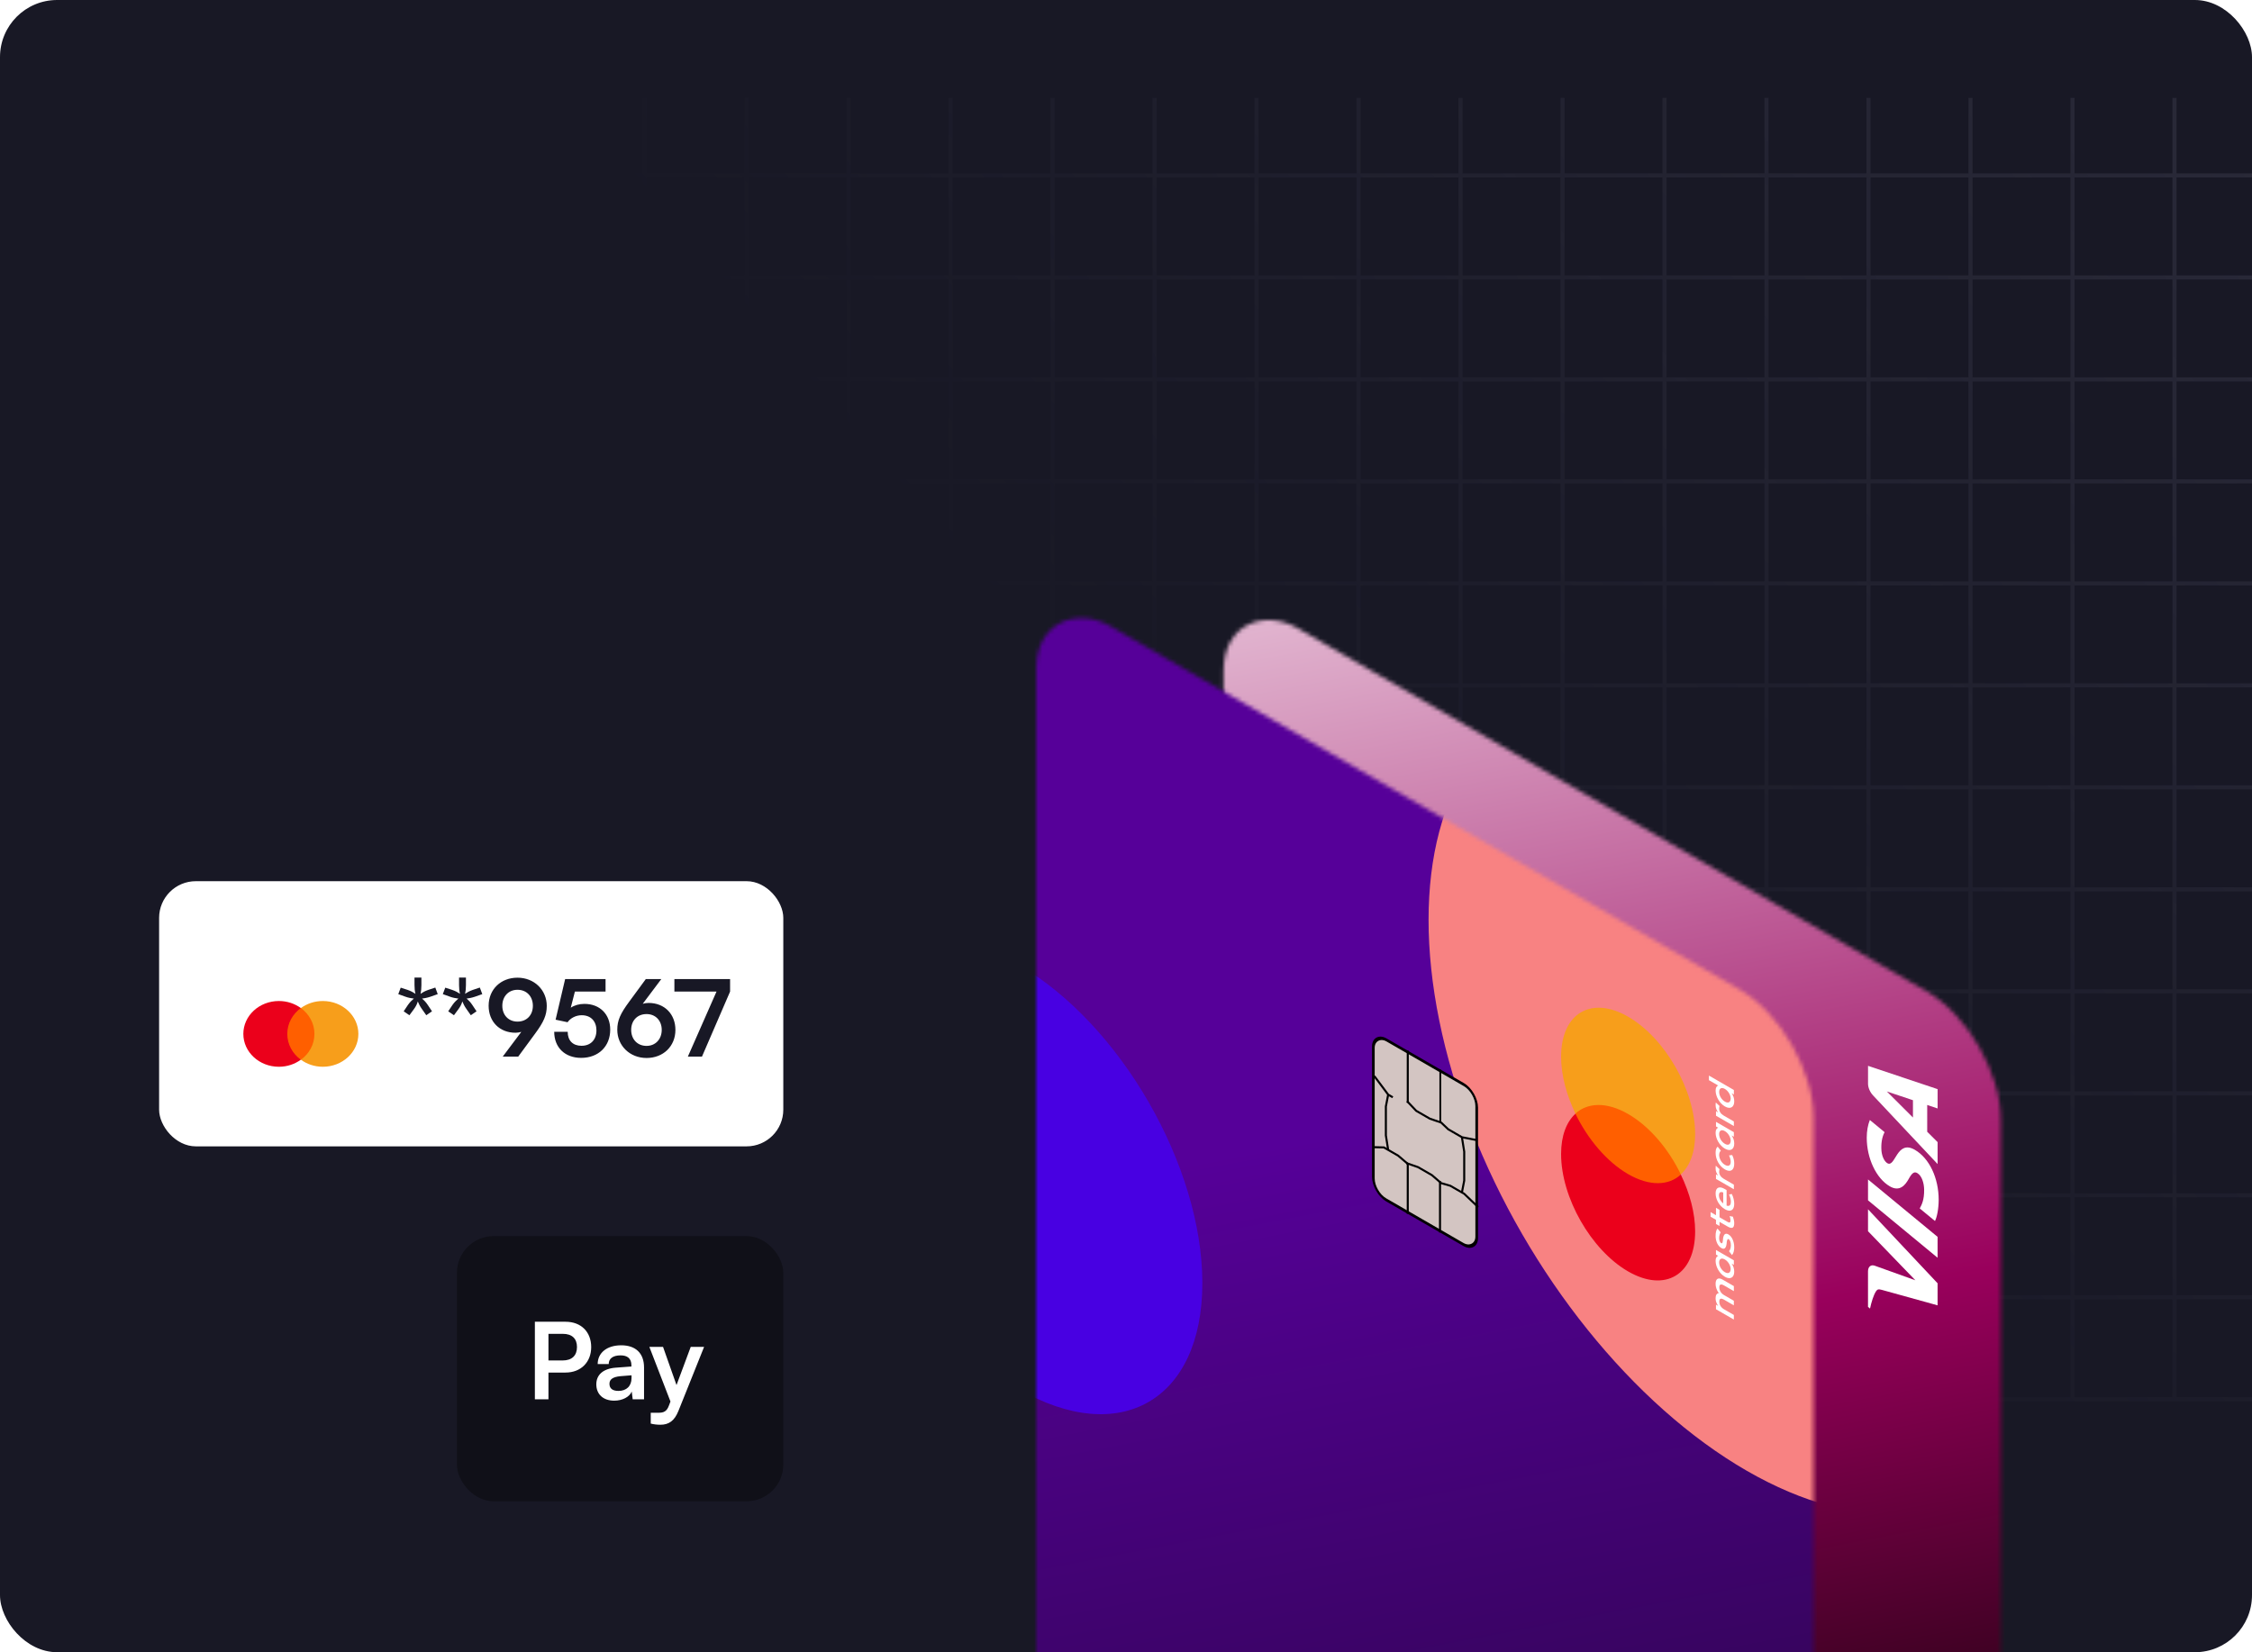 <?xml version="1.0" encoding="UTF-8"?> <svg xmlns="http://www.w3.org/2000/svg" width="552" height="405" viewBox="0 0 552 405" fill="none"><g clip-path="url(#clip0_733_1805)"><rect width="552" height="405" rx="14" fill="#181825"></rect><path opacity="0.3" d="M-216 43H1065M-216 68H1065M-216 93H1065M-216 118H1065M-216 143H1065M-216 168H1065M-216 193H1065M-216 218H1065M-216 243H1065M-216 268H1065M-216 293H1065M-216 318H1065M-216 343H1065M-192 24V343M-167 24V343M-142 24V343M-117 24V343M-92 24V343M-67 24V343M-42 24V343M-17 24V343M8 24V343M33 24V343M58 24V343M83 24V343M108 24V343M133 24V343M158 24V343M183 24V343M208 24V343M233 24V343M258 24V343M283 24V343M308 24V343M333 24V343M358 24V343M383 24V343M408 24V343M433 24V343M458 24V343M483 24V343M508 24V343M533 24V343M558 24V343M583 24V343M608 24V343M633 24V343M658 24V343M683 24V343M708 24V343M733 24V343M758 24V343M783 24V343M808 24V343M833 24V343M858 24V343M883 24V343M908 24V343M933 24V343M958 24V343M983 24V343M1008 24V343M1033 24V343M1058 24V343" stroke="url(#paint0_radial_733_1805)"></path><mask id="mask0_733_1805" style="mask-type:alpha" maskUnits="userSpaceOnUse" x="299" y="151" width="192" height="455"><rect width="360" height="220" rx="21" transform="matrix(0 -1 0.866 0.5 299.906 503.495)" fill="#D9D9D9"></rect></mask><g mask="url(#mask0_733_1805)"><g filter="url(#filter0_f_733_1805)"><rect width="464.187" height="283.167" rx="21" transform="matrix(-0 1 -0.866 -0.5 505.358 209.869)" fill="url(#paint1_linear_733_1805)"></rect></g></g><path d="M457.88 296.426L474.933 314.562L474.932 319.972L461.32 316.196C460.483 315.961 460.176 315.998 459.823 316.549C459.247 317.447 458.708 319.168 458.371 320.76L457.877 320.354L457.878 311.644C457.878 311.075 458.053 310.625 458.372 310.376C458.691 310.128 459.132 310.096 459.617 310.288L469.486 313.828L457.88 301.802L457.88 296.426ZM469.369 281.855C464.867 279.235 464.618 286.334 462.607 285.123C461.995 284.754 461.344 283.703 461.178 282.129C461.037 280.315 461.301 278.723 461.943 277.521L458.326 274.536C457.83 275.781 457.573 277.254 457.568 278.887C457.568 283.946 459.888 288.846 463.207 290.793C465.662 292.242 467.029 290.458 467.848 288.991C468.683 287.477 469.22 287.117 469.967 287.558C471.113 288.233 471.616 290.099 471.636 291.583C471.67 294.176 471.037 295.303 470.559 296.22L474.295 299.302C474.768 298.38 475.183 296.412 475.201 294.135C475.202 288.758 472.913 283.919 469.369 281.855ZM474.937 271.711L474.938 266.976L457.884 261.263L457.884 265.634C457.88 266.099 457.997 266.624 458.22 267.142C458.443 267.659 458.762 268.145 459.135 268.536L474.936 285.335L474.936 279.961L472.389 277.422L472.389 270.855L474.937 271.711ZM468.894 273.932L462.491 267.543L468.895 269.688L468.894 273.932ZM457.881 289.113L474.934 303.187L474.933 308.307L457.88 294.228L457.881 289.113Z" fill="white"></path><path d="M325.281 493.06L319.336 493.549L319.336 491.789L323.341 491.525C323.577 491.501 323.771 491.517 324.006 491.525C323.757 491.237 323.674 491.157 323.341 490.757L319.337 485.885L319.337 484.173L325.281 491.492L329.355 493.844L329.355 495.412L325.281 493.06ZM325.961 488.991C323.868 487.784 322.4 485.208 322.4 482.856C322.4 480.52 323.869 479.64 325.962 480.847C328.054 482.055 329.523 484.631 329.522 486.967C329.522 489.319 328.053 490.199 325.961 488.991ZM325.961 487.471C327.374 488.287 328.358 487.815 328.358 486.295C328.359 484.791 327.375 483.167 325.961 482.351C324.548 481.536 323.564 482.024 323.564 483.528C323.564 485.048 324.547 486.656 325.961 487.471ZM322.581 472.17L322.581 470.682L329.358 474.594L329.357 475.938L328.332 475.506C329.039 476.362 329.523 477.682 329.523 478.834C329.523 480.658 328.456 481.066 326.793 480.106L322.581 477.674L322.581 476.17L326.364 478.354C327.819 479.194 328.373 478.794 328.373 477.642C328.373 476.266 327.611 475.074 326.156 474.234L322.581 472.17ZM322.527 464.148L323.718 464.836L323.718 465.508C323.718 466.932 324.466 468.244 325.769 468.996L329.358 471.067L329.358 472.571L322.595 468.668L322.596 467.26L323.621 467.756C322.914 467.028 322.443 465.972 322.443 464.9C322.443 464.628 322.471 464.42 322.527 464.148ZM329.359 462.37L319.34 456.587L319.341 452.171C319.341 449.915 320.339 449.115 321.988 450.067C323.138 450.731 323.914 451.754 324.329 453.146C324.69 452.074 325.494 451.882 326.685 452.57C328.348 453.53 329.36 455.506 329.359 457.794L329.359 462.37ZM320.546 452.963L320.546 455.715L323.761 457.57L323.761 454.722C323.761 453.426 323.152 452.339 322.112 451.739C321.115 451.163 320.546 451.603 320.546 452.963ZM324.939 455.274L324.939 458.25L328.153 460.106L328.154 457.13C328.154 455.786 327.558 454.69 326.519 454.09C325.521 453.514 324.939 453.946 324.939 455.274ZM322.529 444.144L323.721 444.832L323.721 445.504C323.72 446.928 324.469 448.24 325.771 448.992L329.36 451.063L329.36 452.567L322.598 448.664L322.598 447.256L323.623 447.752C322.917 447.024 322.446 445.968 322.446 444.896C322.446 444.624 322.473 444.416 322.529 444.144ZM329.527 444.957C329.527 446.637 328.709 447.157 327.476 446.445C326.229 445.725 325.453 444.205 325.328 442.293L325.162 439.733L324.968 439.621C323.832 438.966 323.43 439.518 323.43 440.574C323.43 441.838 323.915 442.838 324.732 443.31L324.732 444.622C323.319 443.806 322.391 441.926 322.391 439.91C322.391 437.974 323.278 437.174 325.107 438.229L329.361 440.685L329.361 441.965L328.266 441.493C329.042 442.341 329.527 443.693 329.527 444.957ZM328.516 443.941C328.516 442.517 327.712 441.189 326.437 440.453L326.077 440.245L326.215 442.325C326.326 443.717 326.769 444.517 327.435 444.901C328.155 445.317 328.516 444.917 328.516 443.941ZM329.362 437.258L329.362 438.762L322.585 434.851L322.585 433.491L323.625 433.931C322.849 432.987 322.392 431.731 322.392 430.627C322.392 428.563 323.487 428.251 325.219 429.251L329.362 431.642L329.362 433.146L325.51 430.923C324.138 430.131 323.584 430.547 323.583 431.699C323.583 433.107 324.456 434.427 325.773 435.187L329.362 437.258ZM329.529 426.679C329.529 428.951 328.06 429.479 325.995 428.287C323.917 427.088 322.392 424.816 322.393 422.496C322.393 421.296 322.85 420.552 323.682 420.504L319.164 417.896L319.164 416.408L329.363 422.295L329.363 423.639L328.13 423.055C329.058 424.103 329.529 425.431 329.529 426.679ZM328.351 425.695C328.352 424.159 327.368 422.647 325.954 421.831C324.569 421.032 323.571 421.4 323.571 422.936C323.57 424.472 324.568 425.944 325.954 426.743C327.353 427.551 328.351 427.231 328.351 425.695ZM329.364 414.246L329.364 415.814L319.345 410.031L319.345 408.463L327.092 407.015L319.346 402.543L319.346 400.975L329.365 406.758L329.365 408.326L321.618 409.775L329.364 414.246ZM329.532 402.288C329.532 403.968 328.714 404.488 327.481 403.776C326.234 403.057 325.458 401.537 325.333 399.625L325.167 397.065L324.973 396.953C323.837 396.297 323.435 396.849 323.435 397.905C323.435 399.169 323.92 400.169 324.737 400.641L324.737 401.953C323.324 401.137 322.395 399.257 322.396 397.241C322.396 395.305 323.283 394.505 325.112 395.561L329.366 398.016L329.366 399.296L328.271 398.824C329.047 399.672 329.532 401.024 329.532 402.288ZM328.52 401.272C328.521 399.848 327.717 398.52 326.442 397.785L326.082 397.577L326.22 399.657C326.331 401.049 326.774 401.849 327.439 402.232C328.16 402.648 328.52 402.248 328.52 401.272ZM329.367 394.589L329.366 396.093L322.59 392.182L322.59 390.838L323.477 391.206C322.84 390.438 322.396 389.35 322.397 388.246C322.397 387.03 322.923 386.47 323.769 386.558C322.923 385.702 322.397 384.454 322.397 383.238C322.397 381.446 323.367 380.918 324.933 381.822L329.368 384.381L329.368 385.853L325.252 383.478C324.185 382.862 323.575 383.198 323.575 384.254C323.575 385.39 324.268 386.542 325.348 387.166L329.367 389.485L329.367 390.973L325.237 388.59C324.17 387.974 323.588 388.31 323.588 389.366C323.588 390.502 324.267 391.646 325.348 392.27L329.367 394.589ZM329.535 379.176C329.534 381.48 328.093 382.233 325.987 381.017C323.866 379.793 322.398 377.393 322.398 375.121C322.398 372.897 323.729 372.209 325.738 373.369L326.223 373.649L326.236 379.705C327.664 380.417 328.454 380.009 328.454 378.521C328.454 377.353 328.038 376.345 327.262 375.641L327.262 374.233C328.717 375.457 329.535 377.24 329.535 379.176ZM323.493 375.753C323.493 377.065 324.172 378.289 325.363 379.169L325.364 374.657C324.241 374.009 323.493 374.425 323.493 375.753Z" fill="#FAFAFD"></path><mask id="mask1_733_1805" style="mask-type:alpha" maskUnits="userSpaceOnUse" x="254" y="151" width="191" height="454"><rect width="360" height="220" rx="21" transform="matrix(0 -1 0.866 0.5 254 503)" fill="#D9D9D9"></rect></mask><g mask="url(#mask1_733_1805)"><g filter="url(#filter1_f_733_1805)"><rect width="464.187" height="283.167" rx="21" transform="matrix(-0 1 -0.866 -0.5 459.453 209.374)" fill="url(#paint2_linear_733_1805)"></rect></g><g filter="url(#filter2_f_733_1805)"><circle cx="90" cy="90" r="90" transform="matrix(0 -1 0.866 0.5 350.163 315.489)" fill="#F88282"></circle></g><g filter="url(#filter3_f_733_1805)"><circle cx="90" cy="90" r="90" transform="matrix(0 -1 0.866 0.5 234.068 600.502)" fill="#D282F8"></circle></g><g filter="url(#filter4_f_733_1805)"><circle cx="52" cy="52" r="52" transform="matrix(0 -1 0.866 0.5 204.652 314.505)" fill="#4800E2"></circle></g></g><rect x="0.325" y="-0.188" width="39.25" height="29.25" rx="3.625" transform="matrix(0 -1 0.866 0.5 336.794 292.722)" fill="#D3C5C2" stroke="black" stroke-width="0.75"></rect><path d="M345.062 297.544L345.063 285.286" stroke="black" stroke-width="0.5"></path><path d="M361.728 279.42L360.043 279.092L358.357 278.765L356.672 277.792L354.987 276.82L353.255 275.174L350.494 274.226L348.809 273.253L347.124 272.281L344.896 269.919" stroke="black" stroke-width="0.5"></path><path d="M362.291 295.875L360.595 294.251L358.898 292.626L357.202 291.647L355.506 290.668L353.254 290.013L350.982 288.057L349.286 287.078L347.589 286.099L344.781 285.123" stroke="black" stroke-width="0.5"></path><path d="M336.873 281.204L339.208 281.261L340.959 282.272L342.71 283.282L345.055 285.281" stroke="black" stroke-width="0.5"></path><path d="M345.065 270.311L345.066 257.544" stroke="black" stroke-width="0.5"></path><path d="M352.97 302.108L352.971 289.521" stroke="black" stroke-width="0.5"></path><path d="M358.337 292.302L358.902 289.402L358.903 285.531L358.903 282.306L358.338 278.754" stroke="black" stroke-width="0.5"></path><path d="M340.262 281.87L339.698 278.318L339.698 274.447L339.699 271.221L340.264 268.321" stroke="black" stroke-width="0.5"></path><path d="M336.875 263.784L338.57 266.053L340.264 268.321L341.394 268.973" stroke="black" stroke-width="0.5"></path><line y1="-0.25" x2="12.903" y2="-0.25" transform="matrix(0 -1 0.866 0.5 353.255 275.175)" stroke="black" stroke-width="0.5"></line><path d="M386.161 281.423L386.163 264.541L411.994 279.451L411.992 296.333L386.161 281.423Z" fill="#FF5F00"></path><path d="M424.993 315.254L422.255 313.673C421.205 313.067 420.52 313.423 420.52 314.709C420.52 315.352 420.703 316.154 421.296 316.979C420.794 317.064 420.52 317.442 420.52 318.246C420.52 318.782 420.656 319.397 421.158 320.115L420.611 319.799L420.611 320.925L424.992 323.454L424.992 322.328L422.573 320.932C421.797 320.484 421.432 319.791 421.432 319.041C421.432 318.291 421.843 318.152 422.573 318.574L424.992 319.97L424.992 318.844L422.574 317.448C421.798 317 421.433 316.254 421.433 315.557C421.433 314.807 421.844 314.669 422.574 315.09L424.993 316.486L424.993 315.254V315.254ZM420.614 296.057L420.613 297.879L419.29 297.116L419.29 298.241L420.613 299.005L420.613 300.023L421.48 300.524L421.48 299.505L423.488 300.665C424.492 301.244 425.086 301.104 425.086 299.818C425.086 299.335 424.949 298.721 424.767 298.24L423.945 298.088C424.127 298.514 424.173 298.916 424.173 299.184C424.173 299.72 423.899 299.776 423.443 299.513L421.48 298.38L421.48 296.558L420.614 296.057V296.057ZM420.523 286.465C420.523 287.108 420.797 287.695 421.162 288.173L420.614 287.857L420.614 288.983L424.995 291.512L424.996 290.386L422.531 288.964C421.801 288.542 421.39 287.93 421.39 287.233C421.39 287.019 421.436 286.777 421.482 286.589L420.569 285.741C420.523 285.929 420.523 286.251 420.523 286.465L420.523 286.465ZM420.978 301.145C420.658 301.497 420.522 302.168 420.521 302.972C420.521 304.258 421.069 305.431 421.936 305.932C422.666 306.354 423.077 305.947 423.214 304.901L423.26 304.392C423.351 303.855 423.488 303.612 423.716 303.744C424.036 303.928 424.264 304.489 424.264 305.239C424.264 305.989 424.035 306.447 423.807 306.691L424.537 307.648C424.902 307.269 425.085 306.571 425.085 305.767C425.085 304.266 424.492 303.066 423.671 302.592C422.895 302.144 422.484 302.604 422.347 303.597L422.301 304.106C422.255 304.562 422.164 304.885 421.891 304.727C421.571 304.542 421.389 304.062 421.389 303.472C421.389 302.829 421.617 302.318 421.754 302.075L420.978 301.145V301.145ZM420.525 270.976C420.525 271.619 420.799 272.206 421.164 272.685L420.616 272.369L420.616 273.494L424.997 276.023L424.997 274.898L422.533 273.475C421.803 273.054 421.392 272.442 421.392 271.745C421.392 271.53 421.438 271.289 421.483 271.101L420.571 270.252C420.525 270.44 420.525 270.762 420.525 270.976V270.976ZM422.805 286.656C424.129 287.42 425.087 286.902 425.087 285.24C425.088 284.49 424.951 283.875 424.586 283.129L423.81 283.217C424.084 283.803 424.22 284.311 424.22 284.793C424.22 285.705 423.673 286.032 422.805 285.531C421.984 285.057 421.436 284.098 421.391 283.16C421.391 282.678 421.528 282.328 421.802 282.058L421.026 281.074C420.661 281.399 420.524 281.856 420.524 282.606C420.524 284.268 421.482 285.893 422.805 286.656ZM422.806 276.259L420.616 274.995L420.616 276.12L421.163 276.436C420.753 276.575 420.524 276.979 420.524 277.676C420.524 279.122 421.482 280.801 422.806 281.565C424.129 282.329 425.088 281.757 425.088 280.31C425.088 279.559 424.86 278.892 424.449 278.333L424.997 278.649L424.997 277.524L422.806 276.259V276.259ZM422.806 280.386C422.03 279.938 421.391 278.98 421.391 278.015C421.392 277.104 421.985 276.803 422.806 277.278C423.582 277.725 424.221 278.737 424.221 279.649C424.175 280.587 423.582 280.834 422.806 280.386V280.386ZM420.523 292.521C420.522 294.022 421.435 295.62 422.804 296.411C424.173 297.201 425.086 296.656 425.086 295.102C425.086 294.351 424.904 293.496 424.493 292.669L423.809 292.81C424.083 293.397 424.265 294.038 424.265 294.574C424.265 295.271 423.991 295.809 423.215 295.522L423.215 291.717L422.85 291.506C421.436 290.636 420.523 291.074 420.523 292.521L420.523 292.521ZM421.344 292.995C421.344 292.299 421.709 292.027 422.394 292.315L422.394 294.995C421.8 294.545 421.344 293.799 421.344 292.995ZM422.808 265.916L418.883 263.65L418.883 264.776L421.164 266.093C420.754 266.231 420.526 266.635 420.525 267.332C420.525 268.779 421.484 270.458 422.807 271.221C424.13 271.985 425.089 271.413 425.089 269.966C425.089 269.216 424.861 268.548 424.45 267.989L424.998 268.306L424.998 267.18L422.808 265.916V265.916ZM422.807 270.042C422.031 269.594 421.392 268.636 421.393 267.672C421.393 266.76 421.986 266.46 422.807 266.934C423.583 267.382 424.222 268.394 424.222 269.305C424.176 270.243 423.583 270.49 422.807 270.042V270.042ZM422.803 307.665L420.612 306.401L420.612 307.526L421.16 307.842C420.749 307.981 420.521 308.385 420.521 309.082C420.521 310.529 421.479 312.207 422.802 312.971C424.126 313.735 425.084 313.163 425.084 311.716C425.085 310.965 424.857 310.298 424.446 309.739L424.993 310.055L424.993 308.93L422.803 307.665V307.665ZM422.802 311.846C422.027 311.398 421.388 310.44 421.388 309.475C421.388 308.564 421.981 308.263 422.803 308.737C423.579 309.185 424.217 310.197 424.217 311.108C424.171 312.046 423.578 312.294 422.802 311.846V311.846Z" fill="white"></path><path d="M399.077 287.807C393.829 284.777 389.174 279.196 386.162 273.01C383.971 275.014 382.647 278.377 382.647 282.879C382.646 293.544 389.992 306.414 399.074 311.656C408.156 316.898 415.505 312.511 415.506 301.845C415.506 297.344 414.183 292.453 411.993 287.919C409.026 290.655 404.325 290.836 399.077 287.807V287.807Z" fill="#EB001B"></path><path d="M399.081 249.22C408.163 254.462 415.51 267.332 415.509 277.997C415.508 282.499 414.184 285.861 411.993 287.866C408.982 281.626 404.327 276.098 399.078 273.069C393.83 270.04 389.175 270.247 386.162 272.957C383.972 268.423 382.649 263.532 382.649 259.031C382.65 248.365 390.045 244.004 399.081 249.22L399.081 249.22Z" fill="#F79E1B"></path><rect x="39" y="216" width="153" height="65" rx="9" fill="white"></rect><rect x="112" y="303" width="80" height="65" rx="9" fill="#101018"></rect><path d="M138.62 336.448H134.434V343H131.106V323.994H138.62C142.442 323.994 144.912 326.49 144.912 330.208C144.912 333.874 142.416 336.448 138.62 336.448ZM137.97 326.958H134.434V333.484H137.918C140.206 333.484 141.428 332.262 141.428 330.182C141.428 328.102 140.18 326.958 137.97 326.958ZM150.558 343.338C147.828 343.338 146.164 341.752 146.164 339.334C146.164 336.968 147.88 335.486 150.922 335.252L154.77 334.966V334.68C154.77 332.938 153.73 332.236 152.118 332.236C150.246 332.236 149.206 333.016 149.206 334.368H146.502C146.502 331.586 148.79 329.766 152.274 329.766C155.732 329.766 157.864 331.638 157.864 335.2V343H155.082L154.848 341.102C154.302 342.428 152.56 343.338 150.558 343.338ZM151.598 340.946C153.548 340.946 154.796 339.776 154.796 337.8V337.124L152.118 337.332C150.142 337.514 149.388 338.164 149.388 339.204C149.388 340.374 150.168 340.946 151.598 340.946ZM159.506 348.954V346.302H161.404C162.652 346.302 163.432 346.016 163.978 344.508L164.342 343.546L159.168 330.156H162.522L165.824 339.516L169.308 330.156H172.584L166.292 345.86C165.33 348.252 163.978 349.24 161.872 349.24C160.988 349.24 160.208 349.136 159.506 348.954Z" fill="white"></path><path d="M99.366 244.31L97.624 243.686L98.222 242.1L99.912 242.646C100.796 242.958 101.29 243.244 101.836 243.608C101.68 242.984 101.602 242.36 101.602 241.476V239.63H103.292V241.476C103.292 242.36 103.214 243.01 103.084 243.608C103.578 243.27 104.098 242.958 104.982 242.646L106.698 242.074L107.296 243.686L105.528 244.31C104.696 244.596 104.02 244.7 103.448 244.778C103.994 245.246 104.384 245.636 104.852 246.338L105.892 247.898L104.488 248.86L103.448 247.378C102.902 246.624 102.642 246.026 102.408 245.48C102.226 246.156 101.888 246.78 101.446 247.378L100.354 248.86L98.95 247.898L99.99 246.338C100.51 245.61 100.926 245.22 101.446 244.778C100.718 244.674 100.146 244.596 99.366 244.31ZM110.284 244.31L108.542 243.686L109.14 242.1L110.83 242.646C111.714 242.958 112.208 243.244 112.754 243.608C112.598 242.984 112.52 242.36 112.52 241.476V239.63H114.21V241.476C114.21 242.36 114.132 243.01 114.002 243.608C114.496 243.27 115.016 242.958 115.9 242.646L117.616 242.074L118.214 243.686L116.446 244.31C115.614 244.596 114.938 244.7 114.366 244.778C114.912 245.246 115.302 245.636 115.77 246.338L116.81 247.898L115.406 248.86L114.366 247.378C113.82 246.624 113.56 246.026 113.326 245.48C113.144 246.156 112.806 246.78 112.364 247.378L111.272 248.86L109.868 247.898L110.908 246.338C111.428 245.61 111.844 245.22 112.364 244.778C111.636 244.674 111.064 244.596 110.284 244.31ZM131.134 253.41L127.026 259H123.23L127.78 252.942C127.312 253.072 126.818 253.15 126.35 253.15C122.424 253.15 119.772 250.394 119.772 246.546C119.772 242.49 122.788 239.656 126.844 239.656C130.952 239.656 134.02 242.672 134.02 246.572C134.02 248.86 133.266 250.524 131.134 253.41ZM130.614 246.546C130.614 244.232 129.08 242.62 126.844 242.62C124.66 242.62 123.126 244.232 123.126 246.546C123.126 248.834 124.66 250.42 126.844 250.42C129.106 250.42 130.614 248.834 130.614 246.546ZM142.451 259.312C138.473 259.312 135.847 256.764 135.847 252.916H139.149C139.149 255.074 140.423 256.348 142.529 256.348C144.765 256.348 146.195 254.892 146.195 252.578C146.195 250.368 144.869 248.86 142.581 248.86C141.125 248.86 139.799 249.588 139.123 250.576L136.185 249.952L138.525 239.994H148.431V243.062H140.917L139.903 247.014C140.813 246.416 141.957 246.078 143.257 246.078C147.053 246.078 149.575 248.652 149.575 252.396C149.575 256.504 146.689 259.312 142.451 259.312ZM154.193 245.584L158.301 239.994H162.097L157.547 246.052C158.015 245.922 158.509 245.844 158.977 245.844C162.903 245.844 165.555 248.6 165.555 252.448C165.555 256.504 162.539 259.338 158.483 259.338C154.375 259.338 151.307 256.322 151.307 252.422C151.307 250.134 152.061 248.47 154.193 245.584ZM154.713 252.448C154.713 254.762 156.247 256.374 158.483 256.374C160.641 256.374 162.201 254.762 162.201 252.448C162.201 250.16 160.667 248.574 158.483 248.574C156.221 248.574 154.713 250.16 154.713 252.448ZM165.305 239.994H178.955V243.062L172.065 259H168.607L175.627 243.062H165.305V239.994Z" fill="#181825"></path><path d="M69.933 247.096H77.557V259.766H69.933V247.096Z" fill="#FF5F00"></path><path d="M70.417 253.431C70.417 250.857 71.724 248.574 73.733 247.096C72.256 246.022 70.393 245.373 68.36 245.373C63.543 245.373 59.647 248.977 59.647 253.431C59.647 257.886 63.543 261.49 68.36 261.49C70.393 261.49 72.256 260.841 73.733 259.766C71.724 258.311 70.417 256.006 70.417 253.431V253.431Z" fill="#EB001B"></path><path d="M87.843 253.431C87.843 257.886 83.946 261.49 79.13 261.49C77.097 261.49 75.233 260.841 73.757 259.766C75.79 258.289 77.073 256.006 77.073 253.431C77.073 250.857 75.766 248.574 73.757 247.096C75.233 246.022 77.097 245.373 79.13 245.373C83.946 245.373 87.843 248.999 87.843 253.431H87.843Z" fill="#F79E1B"></path></g><defs><filter id="filter0_f_733_1805" x="233.063" y="49.328" width="299.293" height="643.713" filterUnits="userSpaceOnUse" color-interpolation-filters="sRGB"><feFlood flood-opacity="0" result="BackgroundImageFix"></feFlood><feBlend mode="normal" in="SourceGraphic" in2="BackgroundImageFix" result="shape"></feBlend><feGaussianBlur stdDeviation="13.5" result="effect1_foregroundBlur_733_1805"></feGaussianBlur></filter><filter id="filter1_f_733_1805" x="187.158" y="48.833" width="299.293" height="643.713" filterUnits="userSpaceOnUse" color-interpolation-filters="sRGB"><feFlood flood-opacity="0" result="BackgroundImageFix"></feFlood><feBlend mode="normal" in="SourceGraphic" in2="BackgroundImageFix" result="shape"></feBlend><feGaussianBlur stdDeviation="13.5" result="effect1_foregroundBlur_733_1805"></feGaussianBlur></filter><filter id="filter2_f_733_1805" x="225.173" y="44.839" width="405.895" height="451.282" filterUnits="userSpaceOnUse" color-interpolation-filters="sRGB"><feFlood flood-opacity="0" result="BackgroundImageFix"></feFlood><feBlend mode="normal" in="SourceGraphic" in2="BackgroundImageFix" result="shape"></feBlend><feGaussianBlur stdDeviation="62.5" result="effect1_foregroundBlur_733_1805"></feGaussianBlur></filter><filter id="filter3_f_733_1805" x="109.079" y="329.853" width="405.895" height="451.282" filterUnits="userSpaceOnUse" color-interpolation-filters="sRGB"><feFlood flood-opacity="0" result="BackgroundImageFix"></feFlood><feBlend mode="normal" in="SourceGraphic" in2="BackgroundImageFix" result="shape"></feBlend><feGaussianBlur stdDeviation="62.5" result="effect1_foregroundBlur_733_1805"></feGaussianBlur></filter><filter id="filter4_f_733_1805" x="121.658" y="147.352" width="256.072" height="282.296" filterUnits="userSpaceOnUse" color-interpolation-filters="sRGB"><feFlood flood-opacity="0" result="BackgroundImageFix"></feFlood><feBlend mode="normal" in="SourceGraphic" in2="BackgroundImageFix" result="shape"></feBlend><feGaussianBlur stdDeviation="41.5" result="effect1_foregroundBlur_733_1805"></feGaussianBlur></filter><radialGradient id="paint0_radial_733_1805" cx="0" cy="0" r="1" gradientUnits="userSpaceOnUse" gradientTransform="translate(660 109.5) rotate(135.244) scale(331.636 1331.74)"><stop stop-color="#56566B"></stop><stop offset="1" stop-color="#56566B" stop-opacity="0"></stop></radialGradient><linearGradient id="paint1_linear_733_1805" x1="434.448" y1="28.446" x2="25" y2="301" gradientUnits="userSpaceOnUse"><stop stop-color="#0A0A0A"></stop><stop offset="0.332" stop-color="#270114"></stop><stop offset="0.538" stop-color="#99005C"></stop><stop offset="1" stop-color="white"></stop></linearGradient><linearGradient id="paint2_linear_733_1805" x1="434.448" y1="28.446" x2="25" y2="301" gradientUnits="userSpaceOnUse"><stop stop-color="#0A0A0A"></stop><stop offset="0.63" stop-color="#560099"></stop></linearGradient><clipPath id="clip0_733_1805"><rect width="552" height="405" rx="14" fill="white"></rect></clipPath></defs></svg> 